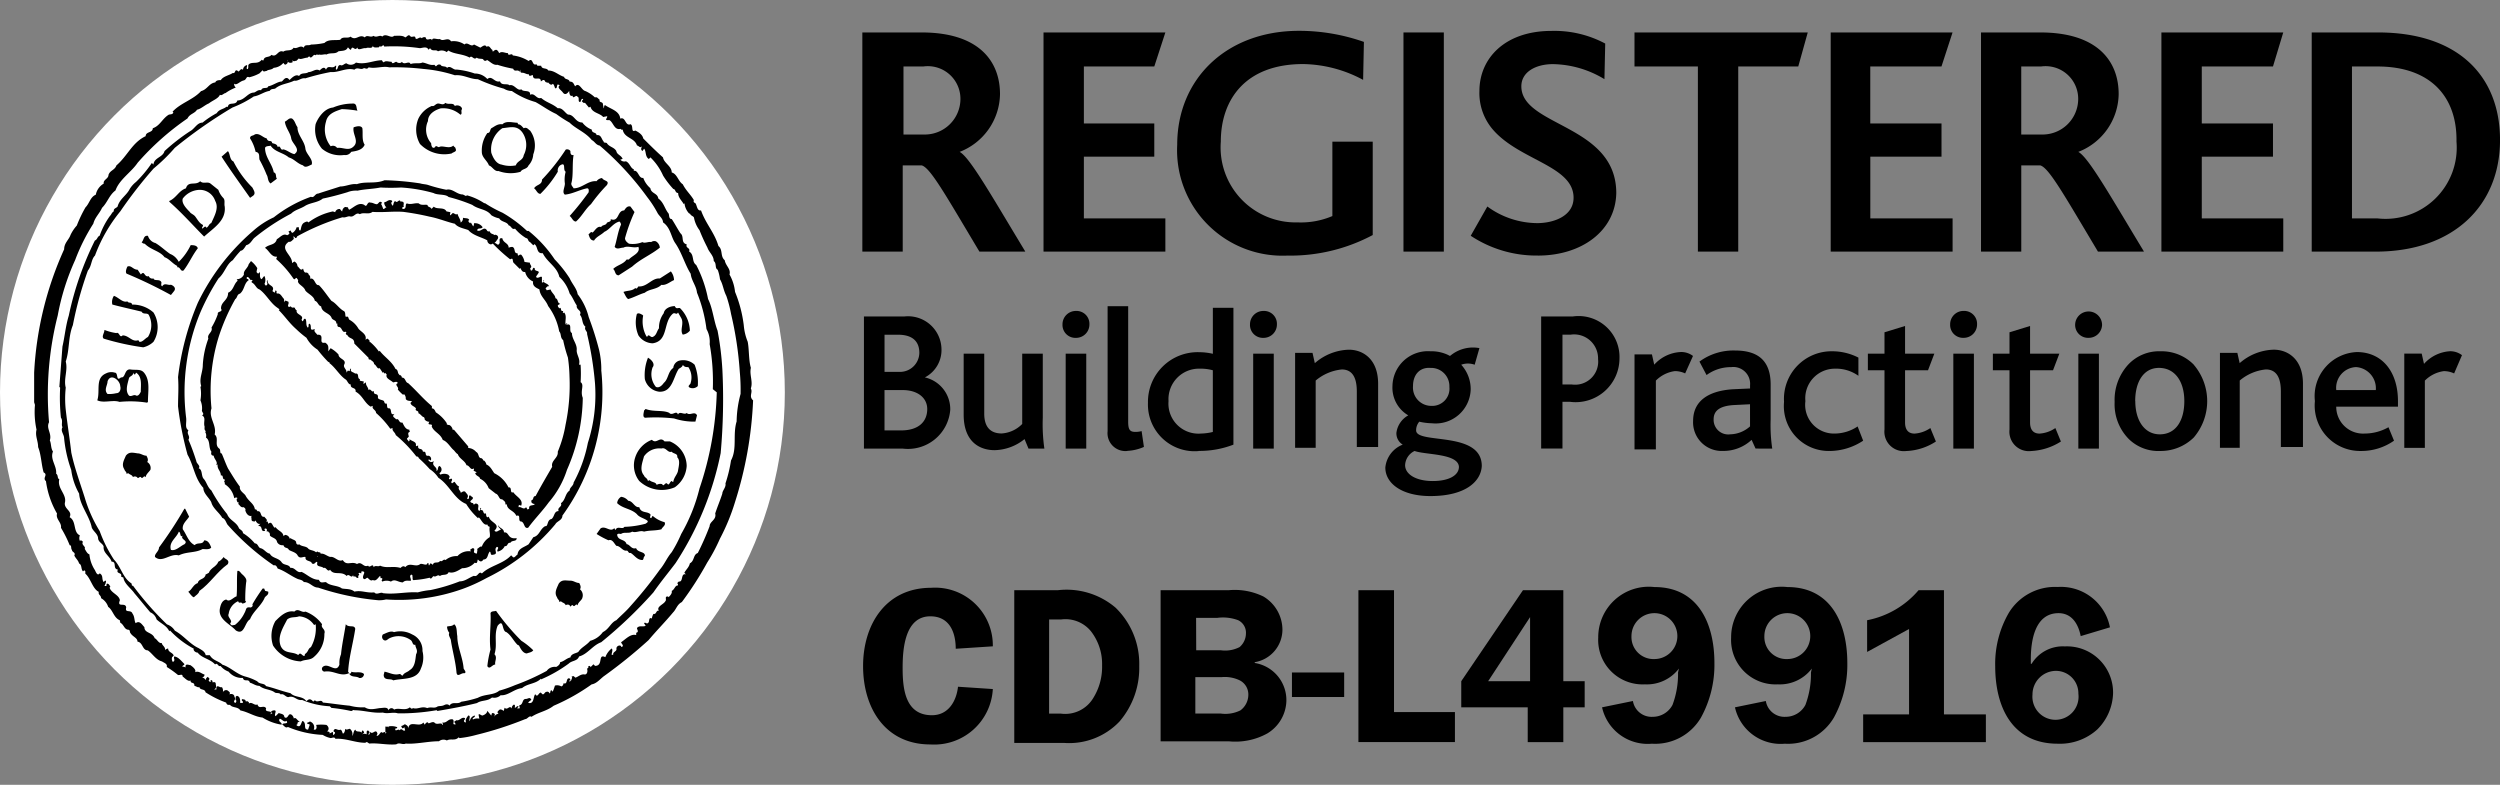 <?xml version="1.0" encoding="UTF-8"?> <svg xmlns="http://www.w3.org/2000/svg" width="108.292" height="33.996" viewBox="0 0 108.292 33.996"><rect x="0" y="0" width="108.292" height="33.996" fill="#808080" stroke="none"/><g id="Registered-builder-CDB-L49916" transform="translate(-28.4 -28.4)"><circle id="Ellipse_109" data-name="Ellipse 109" cx="16.998" cy="16.998" r="16.998" transform="translate(28.4 28.4)" fill="#fff"></circle><g id="Group_11440" data-name="Group 11440" transform="translate(29.874 29.737)"><g id="Group_11439" data-name="Group 11439" transform="translate(35.915 24.092)"><path id="Path_28329" data-name="Path 28329" d="M141.51,105.339c0-.72-.274-1.405-1.1-1.405-1.1,0-1.2,1.405-1.2,2.228,0,.891.1,2.056,1.268,2.056.72,0,1.062-.617,1.131-1.234l1.508.1a2.542,2.542,0,0,1-2.707,2.4c-1.953,0-2.913-1.576-2.913-3.393s.994-3.393,2.947-3.393a2.5,2.5,0,0,1,2.673,2.536Z" transform="translate(-137.5 -102.666)"></path><path id="Path_28330" data-name="Path 28330" d="M158.485,103a3.273,3.273,0,0,1,2.5.754,3.386,3.386,0,0,1,1.028,2.536,3.555,3.555,0,0,1-.857,2.4,3.006,3.006,0,0,1-2.4.925H156.6V103Zm-.377,5.346h.514a1.415,1.415,0,0,0,1.405-.685,2.55,2.55,0,0,0,.377-1.405,2.305,2.305,0,0,0-.48-1.474,1.425,1.425,0,0,0-1.3-.514h-.514Z" transform="translate(-150.054 -102.863)"></path><path id="Path_28331" data-name="Path 28331" d="M178.047,103a2.829,2.829,0,0,1,1.508.274,1.682,1.682,0,0,1,.822,1.439,1.433,1.433,0,0,1-1.2,1.405v.034a1.628,1.628,0,0,1,1.371,1.645,1.7,1.7,0,0,1-.822,1.405,2.867,2.867,0,0,1-1.679.343H175.1V103Zm-1.405,2.6H177.7a1.36,1.36,0,0,0,.822-.137.785.785,0,0,0,.274-.583.6.6,0,0,0-.343-.583,1.885,1.885,0,0,0-.891-.1h-.925Zm0,2.742H177.7a1.47,1.47,0,0,0,.857-.137.844.844,0,0,0,.343-.685.683.683,0,0,0-.377-.617,1.478,1.478,0,0,0-.788-.137h-1.131v1.576Z" transform="translate(-162.215 -102.863)"></path><path id="Path_28332" data-name="Path 28332" d="M193.962,113.4v1.062H191.7V113.4Z" transform="translate(-173.126 -109.699)"></path><path id="Path_28333" data-name="Path 28333" d="M204.281,108.278v1.3H200.1V103h1.542v5.278Z" transform="translate(-178.647 -102.863)"></path><path id="Path_28334" data-name="Path 28334" d="M218.446,106.941v1.131h-.925v1.508h-1.542v-1.508H213.1v-1.131L215.773,103h1.748v3.941Zm-2.365,0v-2.776l-1.816,2.776Z" transform="translate(-187.192 -102.863)"></path><path id="Path_28335" data-name="Path 28335" d="M233.9,106.13a1.742,1.742,0,0,1-1.474.685,1.925,1.925,0,0,1-2.022-2.022,2.189,2.189,0,0,1,2.433-2.193c1.919,0,2.6,1.611,2.6,3.29a4.743,4.743,0,0,1-.583,2.365,2.3,2.3,0,0,1-2.125,1.131,2.025,2.025,0,0,1-2.159-1.576l1.337-.274a.819.819,0,0,0,.857.685.968.968,0,0,0,.857-.514,3.785,3.785,0,0,0,.24-1.405Zm-2.056-1.405a.954.954,0,0,0,.994.994.994.994,0,1,0-.994-.994Z" transform="translate(-198.563 -102.6)"></path><path id="Path_28336" data-name="Path 28336" d="M250.7,106.13a1.742,1.742,0,0,1-1.474.685,1.925,1.925,0,0,1-2.022-2.022,2.189,2.189,0,0,1,2.433-2.193c1.919,0,2.6,1.611,2.6,3.29a4.744,4.744,0,0,1-.583,2.365,2.3,2.3,0,0,1-2.125,1.131,2.025,2.025,0,0,1-2.159-1.576l1.337-.274a.819.819,0,0,0,.857.685.968.968,0,0,0,.857-.514,3.785,3.785,0,0,0,.24-1.405Zm-2.056-1.405a.954.954,0,0,0,.994.994.994.994,0,1,0-.994-.994Z" transform="translate(-209.606 -102.6)"></path><path id="Path_28337" data-name="Path 28337" d="M264.071,104.3A3.889,3.889,0,0,0,266.3,103h1.1v5.38h1.816v1.2H263.9v-1.2h1.988v-3.7l-1.816.994Z" transform="translate(-220.583 -102.863)"></path><path id="Path_28338" data-name="Path 28338" d="M284.3,104.725c-.1-.514-.377-.994-.96-.994-1.028,0-1.2,1.2-1.2,1.988v.206h.034a1.582,1.582,0,0,1,1.439-.754,2,2,0,0,1,2.09,2.022,2.3,2.3,0,0,1-.685,1.576,2.406,2.406,0,0,1-1.714.617c-1.988,0-2.707-1.611-2.707-3.358a4.407,4.407,0,0,1,.583-2.3,2.339,2.339,0,0,1,2.125-1.131,2.162,2.162,0,0,1,2.262,1.748Zm-.1,2.5a.973.973,0,0,0-.994-.994,1.024,1.024,0,0,0-.994,1.028,1,1,0,1,0,1.988-.034Z" transform="translate(-231.56 -102.6)"></path></g><g id="Practitioner" transform="translate(65.284 12.131)"><path id="Path_28339" data-name="Path 28339" d="M224.5,69.188h-.377v2.159h.411a1,1,0,0,0,1.131-1.1,1.038,1.038,0,0,0-1.165-1.062m-.034,2.913h-.343v2.022H223.2V68.4h1.371a1.772,1.772,0,0,1,2.022,1.816A1.9,1.9,0,0,1,224.468,72.1Z" transform="translate(-223.2 -68.16)"></path><path id="Path_28340" data-name="Path 28340" d="M237.193,73.825a1.055,1.055,0,0,0-.446-.1,1.435,1.435,0,0,0-.822.411v2.981H235V73h.754l.1.446a1.648,1.648,0,0,1,1.165-.548.842.842,0,0,1,.514.171Z" transform="translate(-230.956 -71.118)"></path><path id="Path_28341" data-name="Path 28341" d="M244.867,75.03l-.685.034c-.617.034-.891.24-.891.617a.633.633,0,0,0,.72.651,1.328,1.328,0,0,0,.857-.343Zm.24,1.919-.171-.377a1.784,1.784,0,0,1-1.234.48,1.241,1.241,0,0,1-1.3-1.3c0-.857.651-1.3,1.713-1.371l.754-.034v-.137a.729.729,0,0,0-.822-.788,1.776,1.776,0,0,0-1.062.343l-.308-.583a2.477,2.477,0,0,1,1.542-.48c.925,0,1.542.377,1.542,1.474v1.508a6.929,6.929,0,0,0,.069,1.268Z" transform="translate(-235.82 -70.987)"></path><path id="Path_28342" data-name="Path 28342" d="M255.888,77.118a1.943,1.943,0,0,1-1.988-2.125,2.061,2.061,0,0,1,2.09-2.193,2.49,2.49,0,0,1,1.131.274v.788a1.665,1.665,0,0,0-1.028-.308,1.282,1.282,0,0,0-1.268,1.405,1.244,1.244,0,0,0,1.268,1.405,1.8,1.8,0,0,0,.994-.308l.24.617a2.654,2.654,0,0,1-1.439.446" transform="translate(-243.379 -71.052)"></path><path id="Path_28343" data-name="Path 28343" d="M266.179,75.015a.842.842,0,0,1-.96-.925v-2.57h-.72V70.8h.72v-.925l.891-.274v1.2h1.268l-.274.72h-.994v2.262c0,.308.137.48.411.48a1.361,1.361,0,0,0,.685-.24l.24.583a2.524,2.524,0,0,1-1.268.411" transform="translate(-250.347 -68.949)"></path><path id="Path_28344" data-name="Path 28344" d="M275.037,73.663V69.551h.891v4.112Zm1.028-5.38a.578.578,0,0,1-.583.583.558.558,0,0,1-.583-.583.578.578,0,0,1,.583-.583A.558.558,0,0,1,276.065,68.283Z" transform="translate(-257.183 -67.7)"></path><path id="Path_28345" data-name="Path 28345" d="M281.979,75.015a.842.842,0,0,1-.96-.925v-2.57h-.72V70.8h.72v-.925l.891-.274v1.2h1.268l-.274.72h-.994v2.262c0,.308.137.48.411.48a1.361,1.361,0,0,0,.685-.24l.24.583a2.634,2.634,0,0,1-1.268.411" transform="translate(-260.732 -68.949)"></path><path id="Path_28346" data-name="Path 28346" d="M290.837,73.663V69.551h.891v4.112Zm1.028-5.38a.578.578,0,0,1-.583.583.558.558,0,0,1-.583-.583.583.583,0,0,1,1.165,0Z" transform="translate(-267.568 -67.7)"></path><path id="Path_28347" data-name="Path 28347" d="M296.591,74.959c0,.857.411,1.439,1.062,1.439.685,0,1.062-.583,1.062-1.439s-.411-1.439-1.1-1.439c-.651,0-1.028.583-1.028,1.439m2.536-1.576a2.424,2.424,0,0,1,0,3.153,2.044,2.044,0,0,1-1.439.583,1.835,1.835,0,0,1-1.371-.514,2.143,2.143,0,0,1-.617-1.611,2.261,2.261,0,0,1,.583-1.611,1.833,1.833,0,0,1,1.405-.583A1.963,1.963,0,0,1,299.127,73.383Z" transform="translate(-270.855 -71.052)"></path><path id="Path_28348" data-name="Path 28348" d="M311.639,76.884V74.416c0-.446-.1-.96-.651-.96a2.077,2.077,0,0,0-1.131.48v2.913H309V72.737h.754l.1.446a2.337,2.337,0,0,1,1.474-.583c.617,0,1.268.411,1.268,1.474v2.742h-.96Z" transform="translate(-279.597 -70.921)"></path><path id="Path_28349" data-name="Path 28349" d="M322.782,73.551a.9.9,0,0,0-.857.994h1.714a.921.921,0,0,0-.857-.994m-.857,1.679a1.161,1.161,0,0,0,1.234,1.2,2.094,2.094,0,0,0,1.028-.274l.24.583a2.462,2.462,0,0,1-1.439.446A1.967,1.967,0,0,1,321,75.025a1.912,1.912,0,0,1,1.816-2.125c1.1,0,1.782.857,1.782,2.125v.24h-2.673Z" transform="translate(-287.484 -71.118)"></path><path id="Path_28350" data-name="Path 28350" d="M334.459,73.76a1.055,1.055,0,0,0-.446-.1,1.435,1.435,0,0,0-.822.411v2.913H332.3V72.9h.754l.1.446a1.641,1.641,0,0,1,1.131-.548.842.842,0,0,1,.514.171Z" transform="translate(-294.912 -71.052)"></path></g><g id="Building" transform="translate(35.949 11.926)"><path id="Path_28351" data-name="Path 28351" d="M139.279,71.587h-.788v1.748h.72c.754,0,1.131-.377,1.131-.925,0-.48-.411-.822-1.062-.822m-.788-2.4V70.8h.651a.839.839,0,0,0,.857-.822c0-.48-.274-.788-.925-.788h-.583Zm.788,4.935H137.6V68.4h1.748a1.448,1.448,0,0,1,1.611,1.405,1.334,1.334,0,0,1-.72,1.234h0a1.411,1.411,0,0,1,1.1,1.405A1.839,1.839,0,0,1,139.279,74.123Z" transform="translate(-137.6 -67.954)"></path><path id="Path_28352" data-name="Path 28352" d="M153.01,77.212l-.171-.411a2.13,2.13,0,0,1-1.3.48c-.548,0-1.337-.274-1.337-1.542V73.1h.891v2.6c0,.583.274.857.754.857a1.364,1.364,0,0,0,.891-.411V73.1h.891v2.776a7.369,7.369,0,0,0,.069,1.337Z" transform="translate(-145.882 -71.044)"></path><path id="Path_28353" data-name="Path 28353" d="M162.837,73.663V69.551h.891v4.112Zm1.028-5.38a.578.578,0,0,1-.583.583.558.558,0,0,1-.583-.583.578.578,0,0,1,.583-.583A.558.558,0,0,1,163.865,68.283Z" transform="translate(-154.098 -67.494)"></path><path id="Path_28354" data-name="Path 28354" d="M169.257,73.371a.775.775,0,0,1-.857-.857V67.1h.891v5c0,.343.069.445.308.445a.965.965,0,0,0,.274-.034l.1.685a1.992,1.992,0,0,1-.72.171" transform="translate(-157.845 -67.1)"></path><path id="Path_28355" data-name="Path 28355" d="M176.31,70.007a1.942,1.942,0,0,0-.548-.069,1.322,1.322,0,0,0-1.371,1.405,1.3,1.3,0,0,0,1.405,1.405,2.332,2.332,0,0,0,.514-.069Zm-.617,3.5a2.022,2.022,0,0,1-2.193-2.09,2.153,2.153,0,0,1,2.228-2.193,2.718,2.718,0,0,1,.583.069V67.3h.891v5.929A4.08,4.08,0,0,1,175.693,73.5Z" transform="translate(-161.197 -67.231)"></path><path id="Path_28356" data-name="Path 28356" d="M186.537,73.663V69.551h.891v4.112Zm1.028-5.38a.578.578,0,0,1-.583.583.558.558,0,0,1-.583-.583.578.578,0,0,1,.583-.583A.558.558,0,0,1,187.565,68.283Z" transform="translate(-169.676 -67.494)"></path><path id="Path_28357" data-name="Path 28357" d="M194.773,76.884V74.416c0-.446-.1-.96-.651-.96a2.077,2.077,0,0,0-1.131.48v2.913H192.1V72.737h.754l.1.446a2.337,2.337,0,0,1,1.474-.583c.617,0,1.268.411,1.268,1.474v2.742h-.925Z" transform="translate(-173.423 -70.715)"></path><path id="Path_28358" data-name="Path 28358" d="M204.7,74.015a.793.793,0,0,0,.788.857.747.747,0,0,0,.788-.822.791.791,0,0,0-.822-.822c-.445-.034-.754.274-.754.788m.069,2.81a.71.71,0,0,0-.411.617c0,.377.445.685,1.2.685.685,0,1.131-.24,1.131-.617C206.653,76.928,205.248,77,204.768,76.826Zm.685,1.953c-1.234,0-1.953-.548-1.953-1.234a1.185,1.185,0,0,1,.754-.994.569.569,0,0,1-.274-.514,1.011,1.011,0,0,1,.514-.754,1.386,1.386,0,0,1-.685-1.268,1.535,1.535,0,0,1,1.645-1.508,1.68,1.68,0,0,1,.788.171.064.064,0,0,0,.1,0,1.532,1.532,0,0,1,1.234-.308l-.206.72a.849.849,0,0,0-.583,0,1.565,1.565,0,0,1,.411,1.062,1.52,1.52,0,0,1-1.679,1.474,2.664,2.664,0,0,1-.548-.069.571.571,0,0,0-.137.377c0,.617,2.844,0,2.844,1.542C207.647,78.128,207,78.779,205.453,78.779Z" transform="translate(-180.916 -70.554)"></path></g><g id="Logo" transform="translate(0 0.18)"><path id="Path_28359" data-name="Path 28359" d="M63.131,49.575c-.171.583.034,1.165-.24,1.679a5.95,5.95,0,0,1-.24.994c.034.171-.137.308-.137.446-.1.308-.206.548-.308.857.069.274-.24.343-.24.548a11.973,11.973,0,0,1-.514,1.165c-.206.069-.137.343-.343.446-.034.171-.171.274-.24.411l.069.069c-.24-.069-.1.343-.308.308l-.069.069a.126.126,0,0,1,.034.1c-.137,0-.137.171-.274.24.034.1-.069.206-.137.274,0-.034-.034-.034-.069-.034-.1.034,0,.137-.069.206-.069.137-.411.24-.274.411-.137-.034-.1.171-.24.137a.487.487,0,0,0-.069.206.064.064,0,0,0-.1,0c-.034.069,0,.171-.1.206-.069,0-.1-.069-.137,0l.069.1c-.1.069-.274-.034-.377.1,0,.069.1.171-.034.206v.1c-.24-.069-.446.171-.651.308,0,.069.137.137.034.206h-.034v-.034c-.069-.069-.206,0-.206.1.034.137-.171.137-.137.274h-.069c0-.1.069-.206,0-.274a.879.879,0,0,0-.274.377c-.343-.171-.069.377-.446.377l-.069-.069-.137.137c.034-.034-.034-.069-.034-.069l-.069.034c.069.034-.034.069-.034.1.034.1,0,.24-.1.24-.171-.034-.274.1-.411.137-.034-.034-.069-.069-.1-.069l-.069.034c.069.034,0,.069,0,.137l-.069.069-.034-.034.069-.034c-.034-.034-.034-.1-.1-.069-.1.034-.034.274-.206.206,0,.034-.034.137-.1.137a.364.364,0,0,0-.274-.034,2.362,2.362,0,0,1-.1.274c0-.034-.034-.034-.034-.069-.1,0-.034.1-.1.137a.1.1,0,0,0-.137-.069c-.069,0-.1.137-.171.1l-.069-.069c-.1,0-.137.24-.24.069-.1.1-.034.445-.308.377.034-.069.069-.069.137-.137-.069-.137-.137-.034-.24-.034-.171,0-.1.24-.274.274-.034.034.034.069,0,.137h-.1c0-.034.1-.069.034-.1-.069,0-.069.069-.137.069,0-.069.034-.1-.034-.137a.188.188,0,0,0-.1.171c-.1-.171-.171.1-.308-.034l-.034.137c-.069-.034-.137-.1-.206-.034-.034.034-.069.069-.069.1.034.034.034.069.069.069h0c-.069-.034-.206.069-.206.137,0-.069.069-.137-.034-.171s-.069.069-.1.1l-.171-.206c0,.1-.1.171-.206.206-.069,0-.137-.1-.171-.034l.034.171a.406.406,0,0,0-.274.034c-.069-.069.137-.1.069-.171a.294.294,0,0,0-.206.24c-.069-.034.069-.24-.069-.24-.069.1-.137.171-.1.274,0,.034-.034.034-.069,0-.069-.069.1-.137,0-.171-.137-.034-.206.137-.343.1l-.1.069.069.1c-.034.034-.069,0-.1,0,0-.069.034-.171-.034-.206-.206-.034-.24.171-.446.137,0,.034.069.1,0,.1-.034-.137-.24.034-.343-.1-.1-.069-.274.1-.274,0-.069-.034-.137.069-.137.1l-.069-.1c-.171.24-.617-.137-.651.274v0a.163.163,0,0,0-.1-.171c-.069-.069-.1.034-.171.034-.069.034,0,.069,0,.1.034.034.069,0,.1-.034l.034.137c-.1.069-.137-.137-.24,0-.034-.069-.1,0-.171,0-.069-.137.069-.034.069-.137a.681.681,0,0,0-.377-.034v.069c0-.1-.1-.034-.137-.069v.24h0c.034,0,.069.034,0,.069v-.069h0c-.069,0-.137.069-.171,0-.069.034-.1.171-.206.171,0-.034.034-.069.034-.1-.069-.24-.206.069-.308-.069-.034.034,0,.137-.1.1.034-.034.069-.069.069-.1l-.069-.069c-.1.034-.034.1-.069.171a.156.156,0,0,0-.171,0c0-.034.069-.034.069-.1-.034-.034-.034-.069-.069-.069a.126.126,0,0,0-.034.1c-.069-.1-.24,0-.274-.137-.1.069-.069.206-.137.274a.293.293,0,0,0-.1-.308c-.069,0-.137.069-.206,0,0,.069-.034.206-.1.206-.034-.069-.034-.137-.1-.171-.137.069-.24-.137-.308.069.034.034.069.034.069.069s-.034.069-.069.1c-.034-.034,0-.1-.034-.137l-.137.069c.034-.1-.069-.069-.1-.1.1-.069.069-.206-.034-.274a1.93,1.93,0,0,0-.446,0c.034.069.034.171-.034.206h-.069a.26.26,0,0,0-.137-.343c-.034-.034-.069.034-.137.034-.034.1.069.034.1.1l-.069.206c-.24,0-.034-.274-.24-.377-.069.069-.069.308-.24.206l-.034-.034c.034,0,.034-.034.069-.034-.069-.069.069-.1.1-.137-.1.069-.171-.206-.274-.1,0-.069-.1-.24-.206-.171-.034.034-.1.206-.206.1,0-.137-.171-.137-.24-.171l-.137.137c-.1-.069.137-.308-.137-.24-.034.034-.069.034-.069.069h0l.069.034c-.034.034-.069.034-.1.069a.126.126,0,0,0,.034-.1h0c-.034-.069-.274,0-.206-.171-.1-.171-.308.069-.377-.171-.137.069-.24-.137-.377-.034.034-.069-.034-.069-.034-.1h-.1c0-.1-.1-.069-.137-.1l-.034.034c0,.069.1.069.034.137h-.1c0-.137,0-.274-.137-.308-.1.034-.034.1-.069.171.069.034.034.1,0,.137-.171-.069.1-.171-.069-.274h.034c-.034-.1-.1-.137-.24-.1.1-.069-.034-.137-.069-.171a.153.153,0,0,0-.206.1.282.282,0,0,0-.034-.24c-.1.034-.171-.1-.24,0v.1h-.1c.137-.069.069-.171.069-.274-.034-.069-.1-.034-.137-.034a.126.126,0,0,0-.034-.1l-.069.034.034.034c0,.034-.034,0-.069,0l-.034-.069c.034,0,.034-.034.034-.069l-.069-.069c-.034.034-.1.069-.069.137-.034,0-.069-.1-.171-.1.034-.034.1-.034.1-.137-.137-.034-.24-.171-.411-.1.069-.1-.1-.24-.206-.308-.069,0-.171-.069-.206.034v.069a.206.206,0,0,0-.137-.034c0-.069.137-.069.069-.137-.137-.137-.24-.274-.411-.308-.069.069.069.171-.069.24a.227.227,0,0,1-.034-.206l.069-.069c-.034-.137-.24-.137-.24-.308a.26.26,0,0,0-.137.069c.034-.137-.137-.206-.137-.308-.137.034-.206-.171-.308-.206-.1-.274-.446-.206-.446-.48-.1-.1-.206-.308-.377-.171-.069-.1-.034-.274-.137-.411-.069-.206-.343,0-.274-.274-.034-.24-.411.034-.274-.308-.034-.24-.377-.308-.446-.548l.034-.034c-.034-.069-.069-.137-.137-.137-.034,0-.034.069-.034.1H35.75a.487.487,0,0,0,.069-.206l-.034-.034-.069.069c-.1-.137,0-.274-.171-.377-.1.137-.171-.069-.206-.137a1.49,1.49,0,0,1-.24-.685c-.1-.034-.137-.137-.206-.24.069-.1-.171-.171-.069-.308-.034,0-.069-.1-.137-.034a.29.29,0,0,1,0-.24c-.308-.137-.137-.617-.446-.788.137-.274-.24-.343-.206-.617.1-.377-.343-.617-.24-1.028-.1-.034-.034-.171-.137-.24.034-.343-.274-.617-.137-.96-.1-.137-.069-.343-.137-.48.1-.308-.171-.514-.034-.788a13.889,13.889,0,0,1,.377-4.626,10.248,10.248,0,0,1,.754-2.4,8.467,8.467,0,0,1,.788-1.576c.069-.274.274-.446.377-.685.24-.24.308-.548.583-.754.171-.48.685-.788.96-1.2a11.543,11.543,0,0,1,2.159-1.919c.1-.206.308-.206.411-.377.171-.034.343-.206.514-.274.171-.137.411-.206.48-.377.069.069.171-.069.24-.069a1.927,1.927,0,0,1,.446-.24.189.189,0,0,1-.069-.171c.1.1.24-.1.411-.137.137-.034.1-.206.24-.137a1.722,1.722,0,0,0,.446-.171l.137-.137c.034.1.1.034.171.034.069-.069.206-.034.308-.137a.6.6,0,0,0,.411-.206c.034,0,.034.069.1.069.069-.034.1-.069.1-.137,0-.034-.034-.034-.034-.069a.12.12,0,0,1,.034.069c.034.069.137.069.206.034v-.1c.034.1.1.034.171.034l.1-.1c.069.069.24-.034.377-.034.034-.034.069-.069.1-.034l.034.034c.1-.034.137-.171.206-.1.069-.069.1,0,.171-.034.1.034.24-.034.308,0,.171-.1.377,0,.514-.137.137-.034.343,0,.411-.171.034,0,.069.1.137.1.069-.24.171.1.274-.1.034.171.24,0,.377.034.1-.069.274.069.308-.137-.034.137.137.1.24.1l.069-.069v.034c.069.034.137-.137.171,0a7.978,7.978,0,0,1,1.542.069c.1,0,.308-.1.377.069l.069-.069c.1.171.24.034.343.137a.375.375,0,0,1,.377.034l.069-.069c.274.171.617.137.925.308.1-.137.171.137.308,0,.069.069.206.034.274.069.034.069.1.1.171.034.137.069.274.24.446.206a5.009,5.009,0,0,0,.685.171c.069.171.206,0,.274.137l.034-.1c0,.069,0,.137.069.137.137,0,.171.069.308.069v.034c.034.069.1,0,.171,0,0,.308.343,0,.343.274.069-.034.1-.1.171-.034l.034.069s.034-.034.034,0l.034.034.034-.034c.034.034.137.171.206.069.1.034.069.274.171.171l.034-.137a.126.126,0,0,1,.1.034c-.137.1.069.206.137.308.1.137.206.034.274-.069,0,0,0,.274.137.206l.034.069c.069,0,.137-.1.171-.034.137.034,0,.24.137.24.034-.034.034-.137.1-.137.069.034-.034.069-.034.1.034.034.069.1.137.069l.171.206.069-.034c.069.274.411.274.548.445l.171-.034c.034.069-.137.171.034.171h.069c.171.1.206.446.48.377l.034.034H58.2c.069.377.514.343.617.685.069,0,.137.137.206.034,0,.069-.069.137.034.206l.069-.1c.1.1.034.343.206.446l.069-.069a2.511,2.511,0,0,1,.548.788,3.741,3.741,0,0,0,.446.583c.1,0,.069.171.206.171,0,.206.171.343.24.48l.034-.034a.765.765,0,0,0,.206.446h.034c.034.1.137.1.171.171a1.282,1.282,0,0,0,.24.548,8.041,8.041,0,0,0,.343.754c.069.206.274.343.274.583.137.1.034.308.171.377a1.807,1.807,0,0,1,.1.411c.137.24.137.446.274.72a5.3,5.3,0,0,1,.206.788,15.193,15.193,0,0,1,.377,2.5,8.36,8.36,0,0,1,.034.96,4.827,4.827,0,0,0-.171,1.2m.617-1.439c.1-.308-.069-.583,0-.891-.1-.343-.069-.788-.137-1.131a2.458,2.458,0,0,1-.171-.72,5.587,5.587,0,0,0-.377-1.439,1.946,1.946,0,0,0-.24-.754c.069-.24-.171-.377-.206-.617-.206-.171-.069-.446-.274-.617-.171-.583-.548-.96-.754-1.542-.171.034-.171-.206-.24-.308-.069-.034-.1-.069-.069-.137-.137-.24-.343-.411-.48-.685-.206-.137-.24-.446-.48-.514,0-.274-.343-.411-.377-.651-.308-.274-.583-.548-.857-.822-.034-.171-.206-.274-.343-.343-.206.1-.069-.206-.206-.274-.24.1-.206-.343-.446-.24-.034-.343-.411-.411-.651-.583-.069,0-.034.1-.069.137L57.34,35.8c-.034-.1-.171-.034-.137-.171-.069-.034-.1-.137-.206-.1a1.434,1.434,0,0,0-.411-.274c-.171-.034-.274-.411-.446-.206-.069-.1-.069-.206-.24-.206-.034-.137-.206-.069-.24-.206-.24-.069-.411-.274-.685-.274-.069-.137-.274-.034-.308-.206H54.5c0-.034-.034-.034-.034-.069-.206.1-.137-.308-.343-.137a1.642,1.642,0,0,0-.685-.24c-.034-.137-.206.069-.206-.1-.137,0-.274-.1-.377,0-.034-.034-.034-.069-.069-.1-.069-.1-.171,0-.206.034-.034-.034-.034-.069,0-.069-.1,0-.137-.24-.274-.137-.069-.137-.206,0-.274.034l-.274-.137c-.137.137-.274-.137-.411,0a.827.827,0,0,0-.583-.137c-.137-.206-.343.034-.48-.1-.137.034-.343-.1-.343.069-.034-.171-.24.069-.274-.137a.151.151,0,0,0-.171.034c-.1-.1-.206.1-.274,0,0-.137-.137-.034-.206-.069-.1-.137-.137,0-.24.034-.1-.1-.343-.069-.48-.069-.137.137-.343-.137-.514.034-.1-.1-.24.069-.377-.034-.137.1-.274-.069-.377.069-.24-.171-.377.171-.617-.034-.137.1-.343-.034-.446.137-.24.034-.514-.034-.685.137a3.018,3.018,0,0,1-.583.069c-.1.069-.274-.034-.308.137-.171-.137-.274.069-.446,0-.1.171-.308.069-.446.171-.24-.1-.274.274-.514.137-.1.137-.308.034-.343.24-.034,0-.069,0-.069-.034-.171.206-.343.1-.514.171-.137.069-.034.137-.1.24-.1,0,0-.137-.034-.171a.217.217,0,0,0-.171.206c-.1-.1-.137.069-.206.069l-.034-.034c-.137-.069-.069.137-.206.1-.137.1-.411.137-.514.308-.069,0-.206,0-.24.1-.274.034-.343.308-.617.377-.343.377-.891.514-1.234.891l.034.034c-.034.1-.137.069-.206.1-.274.171-.377.48-.685.583,0,.206-.308.137-.308.343-.583.274-.788.857-1.268,1.268-.069.206-.274.206-.343.411,0,.171-.24.206-.206.377a.709.709,0,0,0-.343.48c-.24.1-.274.377-.446.548a5.575,5.575,0,0,0-.377.788,1.722,1.722,0,0,0-.274.411c-.069.206-.274.343-.274.617a14.766,14.766,0,0,0-1.3,5.346v1.268c0,.034.034.1.034.137a3.623,3.623,0,0,0,.069,1.062c-.069.274.069.48.069.754.137.343.137.754.24,1.1.206.1-.069.24.1.377a3.8,3.8,0,0,0,.48,1.405c-.069.24.206.377.171.617a5.159,5.159,0,0,1,.377.754c.1,0,.034.137.1.206,0,.1.171.1.1.24.069.137.171.206.206.343.137.069.069.24.171.343.034-.034.069-.069.1,0v.1c.24.206.308.651.583.788-.034.137.1.137.1.274a.666.666,0,0,1,.308.377c.206.137.24.48.514.583-.034.034.034.069,0,.1.171.069.171.308.377.308.069.034.034.1.069.137.1.171.308.206.308.377.24.034.206.377.446.377.206.137.343.411.617.48.1.069.24.1.206.24a4.158,4.158,0,0,1,.48.343c.069.034.206-.069.206.069.1.069.24.24.343.171,0,.171.171.034.171.24.069,0,.171.1.206.034.034.171.24.069.274.24a4.331,4.331,0,0,0,.891.446c.034.1.069.1.171.1.1.137.343.069.446.24.343.069.617.274.96.308a2.159,2.159,0,0,0,.822.308c.034-.069-.069-.1-.1-.171,0-.24.206.137.308,0,.137.171-.171.069-.171.171.069.034.137.171.24.1a4.406,4.406,0,0,0,1.508.343,1.027,1.027,0,0,0,.343.137c.069,0,.171-.069.206.034.446-.034.857.171,1.3.171.069-.069.1,0,.171.034.377-.034.754.069,1.165.034.137-.1.274.034.411-.034.446.034.96-.1,1.439-.1a.315.315,0,0,1,.343-.034c.171-.1.343.034.514-.137l.034.034a4.469,4.469,0,0,0,.72-.137,15.351,15.351,0,0,0,2.125-.685c.1,0,.171-.171.274-.1.308-.206.651-.24.96-.48a8.737,8.737,0,0,0,1.645-.925c.206-.034.343-.206.514-.343a21.81,21.81,0,0,0,1.953-1.576c.343-.411.72-.788,1.062-1.2.137-.137.171-.343.377-.446a14.587,14.587,0,0,0,1.1-1.713,7.491,7.491,0,0,0,.548-1.028,8.991,8.991,0,0,0,.651-1.576,16.824,16.824,0,0,0,.788-4.421C63.646,48.478,63.851,48.307,63.748,48.135Z" transform="translate(-32.7 -32.826)"></path><path id="Path_28360" data-name="Path 28360" d="M63.624,54.574a7.529,7.529,0,0,1-.788,1.953,5.707,5.707,0,0,1-.411.788c-.206.24-.308.514-.514.754a18.233,18.233,0,0,1-1.268,1.576c-.171.206-.411.411-.617.617-.24.1-.308.377-.583.514a1,1,0,0,1-.548.377c-.171.206-.377.274-.514.48-.1.069-.308.069-.343.24-.171.034-.274.171-.446.206,0,.1-.1.171-.171.206a.428.428,0,0,0-.411.171,9.852,9.852,0,0,1-1.371.617,5.439,5.439,0,0,1-.685.24c-.24.206-.617.137-.925.308a4.424,4.424,0,0,1-.72.171c-.171.137-.377-.034-.514.171-.034-.069-.137-.069-.206-.034-.137.069-.206.034-.308.069-.137.1-.274,0-.446.069-.24-.1-.411.069-.617,0a.064.064,0,0,1-.1,0l-.034-.034c-.206.171-.48,0-.685.1a.133.133,0,0,0-.24.034c-.034-.171-.24-.1-.377-.1-.24.034-.446.1-.651-.034a2.109,2.109,0,0,1-.651-.069c-.377-.034-.788-.1-1.165-.137-.069-.171-.24.034-.343-.1-.034.034-.069.034-.069.069-.034-.034-.1-.137-.206-.1l-.1.069c-.171-.24-.48-.137-.685-.343-.411-.1-.651-.206-1.062-.308-.069-.137-.274-.069-.377-.206a2.3,2.3,0,0,0-.514-.206c-.377-.1-.651-.411-.994-.514-.171-.171-.411-.171-.548-.411H42.24c-.034-.171-.206-.24-.308-.308-.377-.171-.651-.548-1.028-.754a.648.648,0,0,0-.343-.274,13.606,13.606,0,0,1-1.474-1.679c-.069.034-.034-.069-.069-.1-.377-.24-.446-.72-.754-1.028a5.931,5.931,0,0,1-.617-1.234A6.009,6.009,0,0,1,37,54.951c-.206-.651-.446-1.3-.583-1.953-.069-.617-.171-1.234-.24-1.851a4.488,4.488,0,0,1,0-.96c-.1-.377.1-.754,0-1.131.171-.514.1-1.062.308-1.576a15.878,15.878,0,0,1,.651-2.365c.171-.206.137-.48.308-.651a6.652,6.652,0,0,1,1.1-1.919,19.066,19.066,0,0,1,1.439-1.851A7.627,7.627,0,0,0,40.9,39.8a20.5,20.5,0,0,1,2.5-1.748,4.74,4.74,0,0,0,.925-.48c.24-.034.446-.206.685-.24.069-.1.137-.069.24-.1.24-.206.548-.206.822-.343.171.034.308-.137.48-.1a10.253,10.253,0,0,1,1.1-.274c.343.034.685-.206,1.028-.1.137-.137.274.034.411-.069.069,0,.137.069.206-.034.308.069.617-.069.891,0a10.607,10.607,0,0,1,1.474.069,6.077,6.077,0,0,1,1.371.274c.377-.034.651.171.994.171a7.5,7.5,0,0,0,1.131.411.661.661,0,0,0,.343.1,3.535,3.535,0,0,0,1.028.48c.308.171.583.377.891.514a5.581,5.581,0,0,0,.583.377c.274.274.685.411.96.754.137.069.171.206.343.24a12.8,12.8,0,0,1,2.056,2.228,4.707,4.707,0,0,1,.446.685c.069.137.24.24.24.411.343.24.343.651.548.925.274.411.411.925.651,1.3.034.308.24.514.274.822a6.288,6.288,0,0,1,.411,1.576,1.124,1.124,0,0,1,.137.651,9.211,9.211,0,0,1,.137,1.953l.171.137a14.1,14.1,0,0,1-.754,4.181m.994-5.209a12.687,12.687,0,0,0-.206-1.645c-.171-.446-.206-.96-.411-1.371a5.37,5.37,0,0,0-.514-1.474c-.206-.137-.069-.445-.308-.583.069-.171-.171-.137-.1-.308-.274-.069-.1-.343-.274-.48-.137-.206-.24-.411-.377-.617-.137,0-.1-.171-.137-.24-.171-.206-.206-.48-.446-.651-.034-.24-.308-.206-.343-.446a1.044,1.044,0,0,1-.308-.446c-.206.034-.206-.343-.411-.308v-.069c-.137-.034-.171-.274-.343-.343a.227.227,0,0,1-.24-.069l.1-.034c-.069-.171-.24-.171-.274-.343-.1-.171-.308-.171-.411-.343-.069-.034-.137,0-.137-.069-.1-.1-.1-.308-.308-.274,0-.137-.206-.069-.206-.24a.936.936,0,0,1-.411-.308c-.308,0-.343-.343-.617-.343-.137-.069-.24-.308-.446-.274-.24-.206-.48-.24-.72-.446-.206.069-.274-.24-.48-.137.034-.24-.308-.1-.377-.24-.171.1-.308-.24-.514-.171-.1-.1-.343.034-.411-.171-.24.069-.343-.274-.548-.1a.73.73,0,0,0-.548-.24,3.25,3.25,0,0,0-.788-.171c-.137.034-.274-.206-.411-.069-.034-.1-.24-.034-.274-.137-.1-.034-.137,0-.206.069l-.069-.069c-.206.034-.308-.069-.514-.1-.137.069-.343,0-.514.069-.069-.171-.274.069-.377-.1-.034.069-.171.069-.24,0-.069,0-.171.137-.206,0-.137,0-.274-.069-.343.034,0-.034-.069-.034-.069-.1-.377,0-.72.206-1.131.1a.315.315,0,0,1-.411.034c-.1,0-.171.137-.274.069-.137.034-.069.171-.171.206-.034-.034,0-.1,0-.171H47.86c-.137.171-.308-.069-.411.171-.069-.171-.206-.034-.274.034-.171-.1-.308.069-.48.069-.137.1-.308,0-.411.171-.137-.1-.308.069-.411.171l-.069-.069c-.137-.069-.206.1-.274.137-.171,0-.377.171-.583.206-.034.137-.24,0-.308.171-.137-.034-.206.069-.308.1-.274,0-.411.343-.72.343-.069.24-.377.034-.411.274h-.069c-.1.1-.308.1-.411.274a3.863,3.863,0,0,0-.617.411c-.24,0-.343.274-.548.377a8.608,8.608,0,0,0-1.1.857c-.069.274-.446.274-.48.583l-.069-.069a5.136,5.136,0,0,1-.685.822,1.182,1.182,0,0,0-.274.308c-.137.274-.411.411-.514.72,0,.1-.206.1-.171.24-.1.069-.1.137-.171.206a3.379,3.379,0,0,0-.446.857c-.1.034-.1.171-.206.206a13.582,13.582,0,0,0-1.131,3.256c-.137.446-.171.891-.274,1.337L35.9,50.153l.034.034a8.269,8.269,0,0,0,.034,1.3c.1.137,0,.308.069.411-.1.171.069.308.069.48a5.723,5.723,0,0,0,.308,1.371,2.8,2.8,0,0,0,.343,1.028c.034.514.446.96.548,1.474.069.171.274.274.274.48.034.171.206.206.24.343-.034.274.274.411.343.651.24,0,.034.308.274.343-.1.206.206.1.137.308.034,0,.069.034.1.034.034.274.343.48.48.685.206.24.48.583.685.822a.486.486,0,0,1,.274.308c.171.171.446.274.548.514l.034-.034a3.907,3.907,0,0,0,1.028.788c-.034.069.069.171.171.171.171.24.548.274.754.514.069-.069.1,0,.171.069h.069a.783.783,0,0,0,.343.24.744.744,0,0,0,.617.274c.069.206.24,0,.308.206.137.034.24.137.411.137.206.171.446.137.651.274.069.069.206,0,.274.1.137-.069.24.171.377.1.24-.034.308.171.548.137a3.6,3.6,0,0,0,1.2.274l.069.069a7.423,7.423,0,0,1,.857.137c.034,0,.1-.069.137-.034.411,0,.788.137,1.234.1.206.069.446-.034.651.034a9.007,9.007,0,0,0,1.679-.137l.034.034c.583-.1,1.165-.206,1.713-.343.206-.137.446-.069.651-.24a.408.408,0,0,0,.377-.1c.308.034.583-.274.925-.308.24-.206.583-.171.822-.411v.034a6.006,6.006,0,0,0,1.2-.685c.137-.137.377-.1.446-.308.377-.1.583-.48.96-.617a19.312,19.312,0,0,0,2.262-2.159c.308-.446.651-.857.96-1.268a13.59,13.59,0,0,0,1.953-4.763A26,26,0,0,0,64.618,49.365Z" transform="translate(-34.803 -34.912)"></path><path id="Path_28361" data-name="Path 28361" d="M82.693,41.537c.1-.069.308,0,.308.137-.069.069.034.206-.069.24a1.128,1.128,0,0,0-.857-.274c-.24.069-.548.24-.548.548a.89.89,0,0,0,.137.96c0,.069.034.274.171.171.034-.1.1,0,.171,0,.137-.1.446.1.617-.069.034.069.1.069.1.137.069.137-.1.137-.171.206a1.462,1.462,0,0,1-1.371-.411,1.241,1.241,0,0,1-.069-1.1,1.137,1.137,0,0,1,.583-.548c.1.034.137-.069.24-.1s.24.1.343-.034c.137.1.343-.034.411.137" transform="translate(-64.462 -38.462)"></path><path id="Path_28362" data-name="Path 28362" d="M70.057,41.8a4.644,4.644,0,0,0-.685-.069c-.308.1-.617.206-.685.548a1.162,1.162,0,0,0,.206,1.062.215.215,0,0,1,.274.069c.24-.034.48.137.685-.034.308-.24-.034-.548.034-.857.1-.034.308-.1.377.034.034.24-.034.514.1.72-.1.24-.377.274-.583.308a.3.3,0,0,1-.308.137,1.228,1.228,0,0,1-.96-.274,1.3,1.3,0,0,1-.274-1.062c.1-.274.377-.685.754-.72a2.206,2.206,0,0,1,.822-.171c.24-.034.171.206.24.308" transform="translate(-56.041 -38.521)"></path><path id="Path_28363" data-name="Path 28363" d="M62.056,43.764c0,.343.308.583.343.925.034.24.343.446.274.685-.1.034-.274.171-.377.034-.24-.069-.377-.274-.617-.343-.24-.206-.617-.24-.788-.514-.034.034-.206,0-.24.1,0,.411.308.685.377,1.062.137.034.069.206.137.274l-.274.206c-.137-.1-.1-.274-.171-.377a5.592,5.592,0,0,0-.308-.651c-.034-.137.034-.308-.171-.343a1.746,1.746,0,0,0-.24-.583c0-.137.137-.1.206-.171.206-.069.343.137.514.171.069.206.206.034.24.206.1.034.206.034.24.171.137-.1.1.171.24.1.171.034.308.171.48.206.308-.206-.1-.446-.137-.685s-.24-.446-.274-.72c.137-.069.171-.171.308-.137.137.1.137.24.24.377" transform="translate(-50.644 -39.763)"></path><path id="Path_28364" data-name="Path 28364" d="M91.09,45.246c-.034.24-.274.24-.343.446a1.235,1.235,0,0,1-.617-.034c-.24-.034-.377-.308-.446-.514a1.106,1.106,0,0,1,.48-1.062c.343-.034.617-.137.857.171a.95.95,0,0,1,.069.994m.274-1.062c-.069-.034-.137-.171-.274-.1-.069-.069-.137-.171-.24-.171l-.034-.069c-.206,0-.48-.1-.651.069-.206-.034-.343.1-.48.171-.069.069-.034.206-.171.206a1.3,1.3,0,0,0-.24.822c0,.24.24.377.308.583.137.034.24.274.411.24a1.534,1.534,0,0,0,.96.034c.069-.137.274-.1.343-.274a.77.77,0,0,0,.206-.48A1.093,1.093,0,0,0,91.364,44.184Z" transform="translate(-69.877 -40.046)"></path><path id="Path_28365" data-name="Path 28365" d="M97.476,47.351c0,.069,0,.137.069.171h.069c-.069.377,0,.891-.1,1.234,0,.1.069.137.1.206.377,0,.617-.343.994-.308a.347.347,0,0,1,.24-.137c.069.137.343.1.206.308a7.261,7.261,0,0,0-.685.822c-.24.206-.411.548-.651.754-.137,0-.171-.171-.274-.24a12.006,12.006,0,0,0,.822-1.028c0-.034.034-.171-.069-.171-.343.069-.617.24-.96.274-.137-.1,0-.308,0-.48a1.307,1.307,0,0,1,.034-.514c-.137-.069.034-.446-.24-.274a.284.284,0,0,0-.1.274,4.882,4.882,0,0,1-.754.96c-.137,0-.171-.171-.274-.24.1-.171.343-.137.343-.377a9.019,9.019,0,0,0,1.028-1.3.17.17,0,0,1,.206.069" transform="translate(-74.242 -42.322)"></path><path id="Path_28366" data-name="Path 28366" d="M56.914,47.946a4.339,4.339,0,0,0,.822,1.131c.069.137.171.274,0,.377l-.1.069c-.411-.583-.857-1.2-1.234-1.782l.274-.24c.1.1.069.377.24.446" transform="translate(-48.278 -42.471)"></path><path id="Path_28367" data-name="Path 28367" d="M68.652,62.578a6.028,6.028,0,0,1-.617,1.713c0,.137-.171.206-.171.343-.206.137-.171.411-.377.548.069.171-.171.171-.1.343-.206,0-.171.24-.308.343-.206.034-.137.343-.274.308-.24.137-.24.411-.514.48l-.206.308c-.206.137-.446.171-.48.446-.069.034-.137.171-.206.1l-.069-.069c-.343.377-.925.446-1.268.788-.137-.137-.171.171-.343.1-.206.069-.377.24-.617.24a7.744,7.744,0,0,1-1.268.377,3.086,3.086,0,0,0-.548.1c-.48-.034-.994.1-1.508.034-.1-.069-.274.1-.377-.034-.343.034-.548-.1-.857-.034-.171-.137-.377-.1-.548-.137-.171-.137-.514-.1-.685-.274-.137,0-.24.069-.308-.1-.308,0-.514-.24-.754-.343-.206.069-.274-.206-.48-.171-.069-.171-.274-.1-.377-.24-.137-.206-.411-.171-.514-.377-.171-.034-.24-.206-.411-.24-.1-.034-.1-.206-.24-.206a2.091,2.091,0,0,0-.514-.445c0-.1-.1-.137-.171-.206-.1-.274-.411-.343-.514-.617a6.706,6.706,0,0,1-.685-1.028c-.171-.137-.206-.377-.343-.514-.1-.137-.034-.377-.206-.446.1-.1-.1-.206-.1-.308-.1-.308-.206-.617-.343-.925.1-.171-.1-.24,0-.411-.171-.1-.069-.343-.1-.548a9.02,9.02,0,0,1,.617-4.558,10.051,10.051,0,0,1,.788-1.474c.274-.24.343-.617.617-.788a4.352,4.352,0,0,1,.343-.411c.1,0,.171-.137.24-.24.171-.034.24-.206.343-.308A9.332,9.332,0,0,1,55.8,52.639c.171-.171.411-.206.617-.343.24-.137.548-.137.754-.308.343-.069.72-.171,1.062-.274a1.012,1.012,0,0,1,.446-.069c.308-.069.651-.069.994-.137a7.728,7.728,0,0,0,.891,0,6.7,6.7,0,0,1,1.405.24c.171.1.514.034.651.171a7.224,7.224,0,0,1,1.028.343c.274.206.617.171.822.446a1.026,1.026,0,0,0,.343.137c.1.171.343.137.411.308.1,0,.137.206.274.137a1.9,1.9,0,0,0,.48.411c.1,0,.069.137.171.171l.137.137c.034,0,.034-.069.069-.034.137.1.069.411.343.377.206.411.617.583.72,1.028a1.593,1.593,0,0,1,.446.72c.137.171.206.377.308.514-.034.206.24.206.137.411.137.137.069.377.24.514-.069.137.1.206.069.308a14.455,14.455,0,0,1,.343,2.125,6.8,6.8,0,0,1-.308,2.6m.583-3.153a3.736,3.736,0,0,0-.1-.891,13.173,13.173,0,0,0-.446-1.405,2.678,2.678,0,0,0-.48-.994c-.034-.24-.24-.446-.343-.685a5.294,5.294,0,0,0-.651-.822,5.507,5.507,0,0,0-1.131-1.234h-.069a5.681,5.681,0,0,0-1.062-.788,5.3,5.3,0,0,1-.754-.411h-.034a2.534,2.534,0,0,0-.754-.343l-.034.034-.137-.069c-.274,0-.446-.274-.72-.206a6.677,6.677,0,0,1-.788-.206c-.1-.034-.24-.034-.343-.069a12.255,12.255,0,0,0-1.542-.137c-.411.171-.822.034-1.2.171-.24-.034-.48.1-.72.1-.308.1-.651.206-.96.308-.137,0-.171.206-.308.137a5.693,5.693,0,0,0-1.611.891,3.623,3.623,0,0,0-.891.583,9.636,9.636,0,0,0-2.4,3.119,11.791,11.791,0,0,0-.857,3.221c.034.446,0,.857,0,1.268a14.1,14.1,0,0,0,.411,2.09c.274.48.308,1.028.685,1.439,0,.24.24.411.343.617.069.274.343.446.48.685.137.034.171.24.24.308a10.694,10.694,0,0,0,1.988,1.748c.1-.034.137.069.171.137.308.1.548.308.857.446.069.034.206.034.274.137.274,0,.377.24.617.24a11.377,11.377,0,0,0,2.6.548,1.166,1.166,0,0,0,.343-.034,8.154,8.154,0,0,0,3.29-.446,7.26,7.26,0,0,0,1.062-.48,9.021,9.021,0,0,0,2.981-2.33c.069-.137.308-.171.308-.377A9.1,9.1,0,0,0,69.234,59.425Z" transform="translate(-44.663 -44.903)"></path><path id="Path_28368" data-name="Path 28368" d="M51.616,53.116c-.1.034-.1.137-.206.206-.034-.1-.1-.034-.137,0l-.034.034c-.069-.069.069-.1,0-.171-.137-.069-.206-.206-.308-.343-.069-.1-.206-.137-.24-.206-.137-.137-.377-.377-.308-.583a.945.945,0,0,1,.72-.377.7.7,0,0,1,.685.48c.171.308-.034.651-.171.96m.583-.72c-.034-.137.034-.274-.069-.377a.913.913,0,0,1-.206-.343l-.343-.274c-.137-.1-.308.034-.445-.1-.206.206-.514-.034-.617.308-.308.1-.411.411-.72.548v.034c.548.48,1.028,1.028,1.508,1.508C51.719,53.322,52.267,53.013,52.2,52.4Z" transform="translate(-43.94 -44.969)"></path><path id="Path_28369" data-name="Path 28369" d="M104.788,54.727a7.5,7.5,0,0,0-.411,1.131c0,.1.069.171.171.24a1.1,1.1,0,0,0,.583-.069c.1.069.274-.034.377,0a.227.227,0,0,1,.206-.034.349.349,0,0,1,.171.274c-.377.308-.822.48-1.2.822l-.583.377c-.171,0-.137-.206-.24-.274.171-.171.446-.206.583-.411h.1c.137-.171.514-.274.411-.548-.24.069-.445-.069-.651.034-.137,0-.274.1-.377-.034.1-.308.137-.651.274-.96a.178.178,0,0,0-.069-.137c-.274.069-.411.343-.651.446-.137.137-.343.206-.446.377-.171,0-.206-.171-.24-.274.069-.034.1-.137.171-.069.1-.069.206-.308.377-.24.034-.1.206-.069.24-.171.034-.069.206-.034.171-.171.377.137.274-.377.583-.377.069-.1.137-.206.274-.171Z" transform="translate(-78.777 -47.059)"></path><path id="Path_28370" data-name="Path 28370" d="M100.1,67v0Z" transform="translate(-77.002 -55.289)"></path><path id="Path_28371" data-name="Path 28371" d="M74.857,63.315a5.264,5.264,0,0,1-.343,1.2c.034.274-.308.377-.24.651-.24.411-.48.822-.72,1.268-.137,0-.069.171-.171.171-.034.1,0,.137.1.171h.034c-.034.1-.274,0-.24.206l-.069.034c-.034-.034-.034-.069-.069-.1-.1.137-.206-.034-.308,0-.034,0,0-.069,0-.1l.1.034c.1-.274-.206-.377-.343-.583-.171.069-.034-.24-.206-.206a1.343,1.343,0,0,0-.617-.617c-.1-.137-.171-.308-.343-.377a.291.291,0,0,0-.1-.171h-.034c0-.034-.034-.069-.069-.1-.171,0-.1-.206-.24-.274a.476.476,0,0,0-.343-.171v-.069l-.617-.72h-.069c.034,0-.034-.171-.137-.206-.069,0-.137-.034-.1-.069a1.6,1.6,0,0,0-.48-.48c-.034-.069-.069-.171-.171-.171v-.1c-.377-.308-.651-.651-1.028-.994-.137-.034-.1-.24-.274-.24,0-.069-.069-.137-.137-.1l.034-.034c-.1-.034-.034-.206-.171-.24-.171-.343-.48-.514-.685-.788l-.034.034a2.151,2.151,0,0,0-.377-.411h-.034c.034-.069-.034-.1-.069-.137s-.069.034-.1.034c.069-.24-.206-.343-.308-.48a1,1,0,0,0-.377-.377c-.069-.034-.034-.171-.137-.137H65.33c-.034-.069,0-.171-.069-.24-.206-.1-.343-.343-.548-.446-.171-.206-.343-.48-.548-.685-.171.034-.171-.343-.377-.274,0,0,.034-.137-.069-.171.034-.034-.034-.069-.069-.1-.137.034-.137-.1-.171-.171-.1.137-.171-.069-.24-.1a.231.231,0,0,0-.137-.206l-.1.069c.034-.343-.583-.617-.137-.925.1.034.171-.1.24-.137h-.034v-.1H63.1c-.034.034.034.034.034.069.069.034.069-.034.1-.069a9.82,9.82,0,0,1,1.953-.822c.137.034.24-.069.343-.034.171.034.24-.206.411-.1.171-.1.377.034.548-.1.48.034.891-.034,1.337,0a11.056,11.056,0,0,1,1.131.206c.377.069.788.24,1.1.308.137.171.411.206.583.274.206.24.583.308.822.446a.175.175,0,0,0,.137.171.126.126,0,0,0,.1-.034,7.159,7.159,0,0,0,.754.685c.171-.1.069.1.171.171l.24.24.034-.034c.034.069.069.171.171.171h.034a.59.59,0,0,0,.343.411c-.034.206.137.274.274.343.034.308.274.446.377.72a2.624,2.624,0,0,1,.48,1.1c.1.1.034.274.171.377a6.165,6.165,0,0,0,.206.754,6.653,6.653,0,0,1,.069.822,8.344,8.344,0,0,1-.171,2.09m.651-1.816a6.045,6.045,0,0,0,0-.788h-.069c.069-.24-.1-.411-.1-.617.034-.274-.206-.48-.206-.754-.171-.069.069-.48-.274-.343.034-.034.069-.034.069-.069-.034-.034-.034.034-.069.034-.034-.137.069-.377-.069-.514l-.034.034c-.034-.034,0-.069,0-.1-.1.034-.1-.069-.1-.137l-.034.034c-.069-.034-.1-.069-.1-.137.034-.034.069-.034.1-.069-.137-.034-.069-.206-.206-.24,0-.137-.171-.24-.206-.377l-.171.034c0-.034-.069-.069-.034-.1s.069-.1.137-.069c-.034-.1-.1-.1-.206-.171-.069-.034.034-.137-.034-.1v.069c0,.034-.034.034-.069.034v-.24c-.069-.034-.1.034-.206.034-.1-.034,0-.1.034-.171.137-.171-.171-.069-.137-.24-.1-.069-.069.069-.137.1-.069,0-.034-.069-.069-.1.137-.069-.034-.171,0-.24l-.24-.034a.616.616,0,0,0-.137-.308c-.069-.034-.1.034-.137.034-.034-.034,0-.069-.034-.1-.171,0-.069-.206-.206-.274a.309.309,0,0,0-.171.034c0-.206-.24-.206-.274-.411-.206-.034-.069.171-.137.24-.069.1-.1-.034-.206-.034l.069-.069c.034-.069.137-.137.069-.24-.034-.034-.1-.069-.137-.034-.069-.069-.171-.034-.206-.171-.034.034-.069,0-.1,0-.137-.274-.274.069-.445-.034.034-.137.171-.034.24-.137a.4.4,0,0,0-.377-.171.206.206,0,0,1-.034.137l-.1-.171-.034.034-.069-.069c0-.034,0-.069.034-.069-.034-.1-.171-.069-.274-.1a.207.207,0,0,1-.1.206c0-.137-.1-.24-.137-.377-.069.069-.137-.034-.206-.034l-.1.1c-.034-.034,0-.1,0-.137l-.171-.034c-.1-.206-.411-.069-.548-.206l-.1.1c-.034-.1-.171-.069-.171-.171-.1-.034-.274.034-.377-.069-.171-.034-.343.069-.514,0-.1.034,0,.206-.137.24-.034,0-.069,0-.069-.034,0-.069.069-.034.069-.069-.034-.069.034-.137-.034-.206-.034,0-.069-.034-.1,0-.069-.171-.137.1-.24-.034-.069.034-.069.137-.1.206a.178.178,0,0,1-.069-.137c.034-.034.069-.069,0-.1-.1-.034-.171.034-.24.069h-.034l-.034.034a.3.3,0,0,0,.1.206c-.069,0-.069.069-.137.069l-.069-.171c-.069-.069.069-.1-.034-.137-.069-.034-.1.069-.171.1-.1,0-.171-.069-.274-.069-.171-.069-.137.24-.274.1-.24-.137-.446.1-.651.206-.069-.034-.034-.137-.1-.1-.1-.069-.206.069-.206.171-.034,0-.069-.069-.1-.1a.188.188,0,0,0-.206.137l-.1-.034a2.69,2.69,0,0,0-1.062.48c-.034-.069-.1-.034-.171,0-.137.069-.137.24-.171.343h-.034c-.034-.034-.034-.069-.034-.137h-.1a.4.4,0,0,1-.171.24c-.069,0-.069-.1-.1-.1-.034.034-.1.034-.069.069.069.069,0,.1-.069.137-.171-.1-.308.1-.446.171-.069.274-.343.206-.514.377.171.1.274.411.514.377a.126.126,0,0,1-.034.1,4.506,4.506,0,0,1,.754.857c.069.069.069-.034.137-.034l.069.1c-.069.171.24.24.308.446.1.137.377.24.411.446.137.034.137.206.274.24.034.274.343.274.445.48.034.137.24.1.206.274.1-.069,0,.1.1.137.171,0,.137.274.308.206l.034.034a.034.034,0,0,1-.034.034c.034.034.034.1.069.069.1.206.308.1.308.377l.617.617c0,.034,0,.1.069.069.069.069.171.1.171.206.1.034.137.24.24.171l.137.206.034-.034.034.069.034-.034.069.069c-.069.171.171.24.274.343.069,0,.171-.069.206.034-.171.069.069.171,0,.274a1.584,1.584,0,0,0,.24.24c0-.034,0-.034.034-.034a.252.252,0,0,1,.069.206c.069.1.171.069.274.1l-.069.069c.034.137.171.137.24.24-.069.137.137.069.1.206.1.034.171.171.24.171a.126.126,0,0,1,.034.1.244.244,0,0,0,.206.1c-.137.206.171.034.1.206.1.24.377.308.48.583.206.069.343.343.48.445.034.034.1.137.171.171.069.206.308.274.377.48.137,0,.171.24.308.137.034.034,0,.069,0,.1l.137.069-.069.034c.034.137.206.137.206.24a.741.741,0,0,1,.377.411l.308.24c.137.034.137.274.274.24.069.069.171.1.137.24.034-.034.034-.034.069,0,.034.24.308.24.411.48.206-.069.069.171.171.24.206,0,.137.343.343.274.274-.377.617-.72.891-1.1a4.036,4.036,0,0,0,.788-1.405,7.963,7.963,0,0,0,.685-3.119C75.474,61.875,75.679,61.635,75.508,61.5Z" transform="translate(-51.828 -46.463)"></path><path id="Path_28372" data-name="Path 28372" d="M46.883,58.5c.24.137.445.343.651.48a.691.691,0,0,1,.308.24c.034.034.034.069.069.1a2.535,2.535,0,0,0,.514-.72c.1,0,.274,0,.308.137-.24.308-.377.651-.617.96-.137.069-.137-.171-.274-.137V59.5c-.206-.1-.343-.308-.548-.377-.206-.274-.583-.308-.857-.583a.178.178,0,0,1-.137-.069c.1-.069.069-.308.274-.274a.463.463,0,0,0,.308.308" transform="translate(-41.639 -49.498)"></path><path id="Path_28373" data-name="Path 28373" d="M109.393,63.077c-.171.069-.343.24-.548.206-.206.206-.514.171-.72.343-.24.069-.48.206-.72.274-.1-.069-.137-.206-.206-.308.171-.069.377-.034.514-.171.069.069.1-.034.137-.069.377.034.583-.377.925-.343l.48-.308a.638.638,0,0,1,.137.377" transform="translate(-81.669 -52.462)"></path><path id="Path_28374" data-name="Path 28374" d="M44.824,62.21l.137.206c.171-.206.137.137.343.069a.166.166,0,0,0,.206.1c.034.137.274,0,.343.171,0,.069-.034.137.034.171.1-.171.24-.034.377-.069.1.034.24.137.137.274l-.137.171a19.761,19.761,0,0,0-1.919-.925c-.069-.069,0-.24.034-.308.171-.069.24.137.446.137" transform="translate(-40.334 -52.041)"></path><path id="Path_28375" data-name="Path 28375" d="M66.177,73.36a.8.8,0,0,0-.343.411c-.069-.034-.137.069-.206.1.034.034,0,.1,0,.171-.034.069-.069,0-.1,0-.1-.034.069-.206-.1-.206l-.1.069c0,.034.034.034.034.069a.657.657,0,0,0-.583.206.721.721,0,0,0-.514.171c-.1-.069-.137.1-.24.034-.069.137-.274,0-.308.171l-.1-.069-.069.1c-.034-.034,0-.137-.069-.1-.034.137-.206,0-.308.034-.206.171-.446-.1-.651.137-.069-.069-.137-.034-.206.034-.343-.1-.583.034-.891-.1-.069.069-.206-.034-.274.069-.034-.206-.171.069-.24-.069-.206.1-.274-.206-.48-.069-.24-.137-.446.1-.617-.171-.206.1-.343-.171-.548-.137-.137-.034-.274-.171-.411-.137,0-.1-.1-.034-.137-.1a.158.158,0,0,0-.1.171c.034.034.069.069.1.034l.069.1c0-.069-.1-.069-.137-.137a.126.126,0,0,0,.034-.1c-.1-.137-.308-.1-.377-.206-.1-.1-.274-.069-.377-.171-.069.034-.137,0-.137-.1-.034-.1-.171-.1-.24-.171l-.034.034a.217.217,0,0,0-.206-.171c-.034.034-.069.034-.069.069,0-.206-.24-.24-.343-.411,0,.034-.069.034-.069,0-.069-.069-.1-.274-.24-.137l-.034-.1h-.069c.1-.069-.034-.137-.069-.206-.206.034-.1-.274-.308-.24,0-.034-.034-.034-.034-.069-.034,0-.069-.034-.069,0-.034-.274-.274-.343-.411-.617-.069-.1-.274-.206-.24-.377-.206-.274-.343-.514-.514-.788-.1-.206-.171-.411-.274-.651-.1,0-.034-.137-.1-.206-.24-.171,0-.445-.206-.617.1-.411-.274-.72-.137-1.131a7.9,7.9,0,0,1,.308-3.084,8.855,8.855,0,0,1,.72-1.645c.1-.069.069-.206.206-.24.206-.171.171-.446.377-.583,0-.069-.137-.034-.069-.137.1,0,.1.1.171.137.034-.034.034,0,.069,0,0,.034-.069.034-.034.1.137.069.171.206.274.274l.069.034c.274.206.446.548.72.754l.137.1-.034.034c.274.274.445.548.754.822a4.34,4.34,0,0,0,.446.377,1.392,1.392,0,0,0,.48.514,5.956,5.956,0,0,0,.446.514c.034.034.1.034.069.069.274.206.446.548.72.72.069.069.1.206.206.206-.034.206.24.1.206.308.308.171.377.48.651.651l.1-.034c-.069.137.137.171.137.308a3.985,3.985,0,0,1,.617.685l.1-.034c-.034.137.1.171.137.308a5.693,5.693,0,0,1,.891.925c.069,0,.1.034.1.069a6.335,6.335,0,0,1,.48.48,1.315,1.315,0,0,1,.377.377c.48.308.685.925,1.2,1.131a2.894,2.894,0,0,0,.514.617L65.7,72.5c.1.069.206.377.377.308a.109.109,0,0,0,.1.1c-.034.171.034.308,0,.446m.617-.206c0-.171-.206-.171-.24-.308-.034.1.1.137.1.206-.1,0-.171.137-.274.034.308-.308-.206-.343-.24-.617l-.034.034c-.1,0-.069-.1-.1-.171-.137.069-.069-.171-.206-.137-.069-.034.069-.069-.034-.1a.206.206,0,0,1-.034.137c-.137-.069.034-.24-.1-.308-.069-.034-.1,0-.137.034-.034-.034-.034-.034-.034-.069a.126.126,0,0,1-.1-.034c-.069-.034.034-.1.069-.137.069-.1-.069-.1-.1-.171-.1.034,0,.137-.1.171l-.034-.034c.1-.137-.034-.206-.069-.274-.069-.069-.137,0-.206.034,0-.1-.137-.137-.069-.274-.1-.034-.137-.137-.206-.206l-.1.069c-.1-.069.069-.137-.034-.206-.034,0-.069.069-.1,0V70.79c.069-.034,0-.1-.034-.137a.4.4,0,0,0-.343,0c0-.034-.034-.034-.034-.069a.177.177,0,0,0,0-.308c-.1.034-.034.206-.137.206.069-.171-.24-.206-.1-.411-.1.034-.137.069-.24-.034,0-.1.069,0,.1,0a.144.144,0,0,0-.1-.206c-.206.034-.034-.206-.24-.171-.034-.206-.24-.034-.206-.274-.034,0-.069.069-.1,0,.034-.171-.171-.171-.274-.274v.069l-.034.034c-.034-.069-.1-.1-.069-.137l.069-.069c0-.069-.069-.171.034-.206.034-.034-.034-.069,0-.1-.171,0-.24-.171-.308-.308-.171.034-.137-.206-.274-.137-.069-.1-.206-.1-.069-.24-.24.1-.069-.274-.274-.24-.069-.034-.034-.137-.069-.206h-.069l-.034-.069c0-.1-.206-.069-.274-.171.034-.274-.206-.069-.171-.308-.1.1-.137-.137-.24-.034,0-.137-.137-.206-.1-.343l-.1.069c-.034,0,0-.069,0-.1l-.171-.034v-.069c-.137-.034,0-.274-.206-.24-.069-.069-.24-.069-.171-.206-.1-.034,0,.171-.137.069l-.069.1c.034-.137-.137-.206-.1-.343.137-.24-.24-.24-.24-.445a1.341,1.341,0,0,0-.343-.274l-.1.137c0-.171.034-.274-.137-.377-.343.069.034-.377-.343-.343-.034-.069-.171-.137-.1-.24h-.034c-.24.1-.069-.171-.206-.24-.069.034,0,.137-.069.171-.1-.1-.034-.274-.1-.377-.1-.034-.069.1-.137.1l-.034-.069c.137-.206-.274-.206-.206-.411h-.034c0-.034-.069-.069-.034-.1-.034,0-.1-.034-.137,0,0-.034-.069-.034-.034-.069l-.1.034c-.1-.069.034-.137-.034-.24-.069,0-.137-.1-.171.034-.034-.034.034-.1-.034-.171s-.137-.24-.274-.206c-.069-.034.034-.1-.069-.137l-.034.1-.1-.069c.137-.274-.24-.206-.206-.48-.1.069.069.171-.069.24-.034,0-.034-.034-.069-.069a.4.4,0,0,0,0-.343c-.069.034-.069.1-.137.137-.1-.1-.034-.24-.069-.308l-.069.069-.069-.069a1.484,1.484,0,0,1,.034-.171,1.182,1.182,0,0,0-.274-.308l-.1.137c-.034.171-.24.274-.206.446a.347.347,0,0,1-.308.206c0,.034.034.034.034.069-.171.137-.171.411-.411.514,0,.343-.308.377-.308.685.1.171-.171.1-.137.24a3.038,3.038,0,0,1-.274.583c.069.206-.206.274-.137.48a3.9,3.9,0,0,0-.24,1.131c0,.343-.171.583-.069.925l-.034.034a1.663,1.663,0,0,1,0,.583.869.869,0,0,1,.069.411c-.034.1.137.171,0,.24.171.1.069.24.1.446.034.069-.034.171.069.24l-.034.034a.282.282,0,0,1,.034.24c.206.137.1.446.24.617-.034.1,0,.171.1.171,0,.137.206.274.1.411l.069-.034c-.034.206.137.274.137.48.137-.034.034.171.171.171,0,.034,0,.069-.034.069a.206.206,0,0,1,.034.137.913.913,0,0,1,.411.617c0-.034.137-.069.137,0a.034.034,0,0,0-.034.034c0,.069.034.171.1.137l-.034.069c.069.034.1.171.24.137.034.034.1.069.069.137.034.137.137.274.274.24,0,.034,0,.034-.034.034.069.069-.034.206.137.206.034.034.034-.034.069-.034.034.069.1.171.206.137l-.1.1c.24-.034.069.274.308.206,0-.034-.069-.069,0-.1.1,0,.069.069.069.137.034,0,.034,0,.034-.034l.069.069h-.034c.069-.034.069.1.069.137.1.1.274.1.308.274a.252.252,0,0,0,.274.137c.069.171.171.069.24.206.1.069.308.1.377.24.1.171.24.034.343.069-.034.206.24.137.274.274.1.069.137-.034.206-.069l.034.034c-.069.206.171.137.274.24.1-.069.171.206.274.069.171.274.48.034.72.274.1-.137.206.137.274-.034l.034.069c.1-.069.1.1.206.034-.034-.034,0-.1.034-.137l-.034-.034a.034.034,0,0,1,.034-.034c.034,0,.069,0,.069.034.034-.034,0-.069.034-.1.24,0,0,.171.069.308.069.069.1,0,.171-.034.069.034.137.171.24.1.137.069.206-.069.308-.171l.034.034c-.034.1.034.034.069.069,0,.034,0,.069-.034.069l.034.069a.48.48,0,0,1,.377,0c.171-.137.308.034.514.034.1-.1.206-.069.343-.069.034-.1-.1-.206.034-.274,0,.034.069.034.034.069.034.069-.034.206.1.171a3.7,3.7,0,0,0,.651-.1c.069.1.1-.034.171-.069.1.069.171-.1.274,0,.1-.1.308,0,.377-.171.206.069.411-.069.583-.171a.73.73,0,0,0,.548-.24c.137.069.1-.1.137-.137l.034.034c.069.069.137.069.206-.034.206,0,.171-.24.274-.343.069.034,0,.171.137.137.274-.034,0-.206.171-.343.137.034-.034.137.034.206a.436.436,0,0,0,.308-.24c.137.034.1-.171.24-.137.069-.137.274-.034.274-.206C66.931,73.463,67.034,73.12,66.794,73.154Z" transform="translate(-46.438 -51.608)"></path><path id="Path_28376" data-name="Path 28376" d="M110.687,67.2a1.441,1.441,0,0,1,.411.96.461.461,0,0,1-.308.171c-.137-.206.069-.48-.069-.72l-.137-.24c-.069.137-.137-.034-.24.069-.411.377-.171,1.165-.857,1.268a.766.766,0,0,1-.617-.343,1.421,1.421,0,0,1-.069-.925c.069-.069.171,0,.24.034l.034.034a1.339,1.339,0,0,0,.137.891l.034.034c.069-.171.137.034.24,0,.171-.069.171-.24.274-.377a1.055,1.055,0,0,1,.206-.651c.034-.206.274-.308.48-.308.069.171.171.034.24.1" transform="translate(-82.689 -55.354)"></path><path id="Path_28377" data-name="Path 28377" d="M42.455,66.04c.069.1.171,0,.206.137a1.351,1.351,0,0,1,.925.343,1.207,1.207,0,0,1,0,1.268.955.955,0,0,1-.446.24,11.041,11.041,0,0,1-1.713-.377c-.1-.1.034-.24.034-.377a2.255,2.255,0,0,0,.514.137c.137-.069.137.24.274.1.274,0,.411.308.685.206,0,.034.034.034.034.069.137.034.24-.137.377-.206a.961.961,0,0,0,.034-.96c-.069-.1-.24,0-.308-.137-.411-.1-.891-.206-1.268-.308a.476.476,0,0,1,.069-.377c.206.069.377.308.583.24" transform="translate(-38.411 -54.5)"></path><path id="Path_28378" data-name="Path 28378" d="M110.243,74.011a.867.867,0,0,0,.137.857c.137.069.274-.069.343-.171.206-.171.171-.48.411-.651a.366.366,0,0,1,.24-.308.714.714,0,0,1,.685.171,2.1,2.1,0,0,1,.137.925.315.315,0,0,1-.343.069c-.137-.069.034-.137.034-.206a.807.807,0,0,0-.1-.685c-.1,0-.171,0-.24-.1,0,.069-.1.137-.171.171-.24.343-.274,1.028-.857.994a.729.729,0,0,1-.617-.548,2.027,2.027,0,0,1,.137-.925c.171.1.308.274.206.411" transform="translate(-83.444 -59.627)"></path><path id="Path_28379" data-name="Path 28379" d="M42.585,76.056c-.034.069-.1.206-.206.171-.1-.069-.206.069-.308,0-.171-.206-.069-.48,0-.754.034-.1.206-.1.171-.24.034.034.034.1.1.069l.034-.069c.274.171.206.548.206.822m-1.062.069a1.285,1.285,0,0,1-.377.034c-.171-.171,0-.377,0-.548.137-.377.548-.034.548.206C41.728,75.919,41.694,76.124,41.522,76.124Zm1.2-.891c-.137-.171-.377-.1-.583-.137-.274-.034-.206.377-.411.343-.24.206-.1-.206-.274-.206a.5.5,0,0,0-.377.034c-.48.206-.24.754-.377,1.165.274.137.685-.034.96.069a4.644,4.644,0,0,1,1.2.034l.034-.034C42.893,76.021,43,75.576,42.722,75.233Z" transform="translate(-37.958 -60.609)"></path><path id="Path_28380" data-name="Path 28380" d="M110.847,80.271c.137.137.308-.137.377.069.069-.171.274.034.377-.069.137.137.343-.1.446.1l-.069.274a2.752,2.752,0,0,1-.925-.137,7.019,7.019,0,0,0-1.2-.034c-.206.034-.1-.24-.1-.308l.069-.069c.343.137.754.034,1.028.171" transform="translate(-83.329 -63.899)"></path><path id="Path_28381" data-name="Path 28381" d="M110.446,85.309c-.034.171-.171.274-.206.48-.034.034-.034-.034-.069-.034-.1.034-.1.24-.206.1-.1-.034-.137.171-.206.034a.3.3,0,0,0-.24.034c-.034-.137-.206-.1-.308-.206l-.069.034c-.034-.137-.137-.137-.171-.24-.206-.24-.069-.548,0-.822a.8.8,0,0,1,.754-.343c.206-.069.274.206.446.137.069.1.274.069.24.24.137.137.069.377.034.583m-.343-1.268h-.24c-.206-.24-.343.137-.548-.069a1.21,1.21,0,0,0-.72.754,1.1,1.1,0,0,0,.171,1.028,1.425,1.425,0,0,0,1.542.274,1.217,1.217,0,0,0,.514-.925A1.165,1.165,0,0,0,110.1,84.041Z" transform="translate(-82.55 -66.435)"></path><path id="Path_28382" data-name="Path 28382" d="M105.171,91.371c.206,0,.274.308.48.274.069.274.343.171.48.308.034.069-.069.137.034.171.034-.034.034-.069.069-.1a1.259,1.259,0,0,0,.514.274c.069.137-.1.206-.137.308-.274.069-.48.034-.754.1-.171-.069-.343.069-.514,0-.137.1-.343,0-.48.1-.069,0-.137-.034-.171.034.034.274.343.171.411.411.137,0,.206.24.411.171.069.206.411.137.377.343-.069.034-.034.137-.1.171-.24,0-.343-.206-.514-.308-.1.034-.1-.1-.171-.1-.171.034-.274-.206-.446-.206-.1-.1-.171-.308-.343-.24a3.748,3.748,0,0,1-.514-.274l.171-.24c.206-.137.411.171.583,0h.034c0,.034,0,.034.034.069.069-.206.308,0,.377-.137a4.016,4.016,0,0,0,.925-.137c.034-.034.137-.069.069-.137-.137-.1-.343-.137-.446-.274-.24-.24-.617-.24-.857-.48a.35.35,0,0,1,.171-.274.461.461,0,0,1,.308.171" transform="translate(-79.434 -71.195)"></path><path id="Path_28383" data-name="Path 28383" d="M91.474,106.9a3.008,3.008,0,0,1,.514.411c-.069.1-.206.1-.274.137-.171,0-.274-.206-.343-.343l-.069-.034c-.171-.171-.274-.411-.48-.548-.206-.034-.1-.617-.377-.274-.171.411,0,.822-.137,1.234.137.137,0,.308.034.446-.137,0-.24.24-.343.069a4.469,4.469,0,0,1,.137-.72c-.069-.514.034-1.1,0-1.576.034-.1.171-.069.24-.1a10.022,10.022,0,0,0,1.1,1.3" transform="translate(-70.363 -80.66)"></path><path id="Path_28384" data-name="Path 28384" d="M49.261,94.242c-.171.069-.377.308-.583.24-.1-.343.24-.514.343-.788.1.034.034.274.171.171-.137.171.274.206.069.377m.857-.171c-.069.206-.274.069-.411.206-.274-.137-.343-.446-.514-.685-.034-.24.171-.377.274-.548l-.171-.343h-.034a17.626,17.626,0,0,1-1.1,1.679c0,.171-.206.274-.171.411.308.274.651-.171,1.028-.069.343-.171.72-.1,1.028-.274.137,0,.308.034.377-.069C50.357,94.208,50.289,94.071,50.117,94.071Z" transform="translate(-42.749 -72.181)"></path><path id="Path_28385" data-name="Path 28385" d="M53.913,99.108c-.48.343-.754.822-1.234,1.165-.034.137-.137.171-.24.274-.1-.034-.171-.171-.24-.24.171-.1.206-.308.411-.377.034-.206.308-.137.343-.377.034,0,.069-.034.137-.069.069-.206.343-.274.411-.48.1-.034.171-.137.24-.206,0,.1.274.1.171.308" transform="translate(-45.517 -76.191)"></path><path id="Path_28386" data-name="Path 28386" d="M109.434,108.834l-.034.034V108.8a.034.034,0,0,0,.034.034" transform="translate(-83.115 -82.764)"></path><path id="Path_28387" data-name="Path 28387" d="M85.346,107.814c0,.48.24.925.274,1.405.034.069.137.171.034.206-.137-.034-.308.206-.343-.034-.034-.445-.171-.925-.24-1.371,0-.1-.137-.24-.069-.343a.456.456,0,0,1-.1-.274c.1-.034.206,0,.308-.1.137.1.1.343.137.514" transform="translate(-67.011 -81.778)"></path><path id="Path_28388" data-name="Path 28388" d="M57.307,101.1a6.335,6.335,0,0,0-.034.788h.034c0,.069-.1.1-.171.1-.034-.1-.137.034-.171-.1a.7.7,0,0,0-.411.548c-.069.137.137.24.1.377a.034.034,0,0,0-.034.034c.034.137.137.069.206.069a1.437,1.437,0,0,0,.411-.514c.1-.171.034-.274.274-.24.069-.034.1-.069.069-.137a7.759,7.759,0,0,1,.446-.685h.069c0,.034.034.069.034.1l.137.034c.034.171-.137.171-.171.308-.171.343-.48.548-.617.891-.24.137-.24.72-.617.48-.24-.274-.788-.48-.685-.96.034-.171.1-.343.274-.377.137.137.308-.1.446-.137.034-.377,0-.72.034-1.1.1-.034.137.1.24.171.137.137.171.206.137.343" transform="translate(-48.122 -77.364)"></path><path id="Path_28389" data-name="Path 28389" d="M78.442,109.041a1.151,1.151,0,0,1-.069.754c-.171.514-.788.411-1.2.514-.1-.1-.411.034-.411-.24l.034-.137c.206.034.411.171.651.1.069,0,.069.069.137.069.069-.137.206-.137.308-.24.24-.137.24-.48.274-.685.1-.171-.034-.274-.034-.411-.137.034-.1-.137-.206-.206a.9.9,0,0,0-.925-.069c-.069.034-.137.137-.24.069a.169.169,0,0,1-.034-.24c.171-.069.343-.171.48-.1a1.05,1.05,0,0,1,.788.1.744.744,0,0,1,.446.72" transform="translate(-61.615 -82.354)"></path><path id="Path_28390" data-name="Path 28390" d="M70.537,107.506c-.1.651-.274,1.234-.308,1.851l.069.1c.034-.034.069-.034.069-.1.171.069.411-.034.548.1a.172.172,0,0,1-.206.171c-.137-.1-.343,0-.446-.206-.377.171-.651-.137-1.062-.069a.119.119,0,0,1-.069-.206c.24-.206.583.308.72-.1a1.012,1.012,0,0,1,.069-.446c.034-.377.137-.857.206-1.3.137.171.377,0,.411.206" transform="translate(-56.623 -81.778)"></path><path id="Path_28391" data-name="Path 28391" d="M64.405,107.121c-.137.069-.1.206-.274.308.034,0,0,.034,0,.069-.1.034-.171-.206-.274-.034-.24-.171-.583-.034-.754-.377-.171-.411.1-.822.274-1.165.171-.137.343-.069.514-.137a.847.847,0,0,1,.651.377l.069-.034a1.687,1.687,0,0,1-.206.994m.583-.583c.069-.206-.171-.24-.1-.411a1.565,1.565,0,0,0-.72-.548c-.171.069-.308-.171-.48,0-.343-.069-.617.206-.822.411a1.294,1.294,0,0,0-.1,1.062,1.509,1.509,0,0,0,1.2.685c.206-.1.411-.034.583-.206A1.282,1.282,0,0,0,64.988,106.539Z" transform="translate(-52.411 -80.605)"></path><path id="Path_28392" data-name="Path 28392" d="M45.118,86.366c-.069.1-.171.171-.206.308a.034.034,0,0,1-.034-.034c-.069,0-.1.137-.171.034-.069-.034-.1.1-.171,0a.153.153,0,0,0-.171,0c-.034-.1-.137-.1-.206-.171l-.069.034c0-.1-.069-.1-.1-.206-.137-.206,0-.411.069-.583.137-.171.274-.137.514-.1.137,0,.24.1.377.1.034.069.1.171.034.274a.3.3,0,0,1,.137.343" transform="translate(-40.081 -67.526)"></path><path id="Path_28393" data-name="Path 28393" d="M99.784,102.533c-.034.1-.171.171-.206.308a.034.034,0,0,1-.034-.034c-.069,0-.1.137-.171.034-.069-.034-.1.137-.137,0a.153.153,0,0,0-.171,0c-.034-.1-.137-.1-.206-.171l-.069.034c0-.1-.069-.1-.1-.206-.137-.206,0-.411.069-.583.137-.206.308-.137.514-.137.137,0,.24.1.377.1.034.069.1.171.034.274a.337.337,0,0,1,.1.377" transform="translate(-76.035 -78.142)"></path></g><g id="Registered" transform="translate(35.88)"><path id="Path_28394" data-name="Path 28394" d="M140.039,33.974h-.857v2.947h.891a1.544,1.544,0,0,0,1.576-1.542,1.413,1.413,0,0,0-1.611-1.405m2.433,8.019c-1.474-2.467-2.125-3.633-2.5-3.735h-.822v3.735H137.4V32.5h2.57c2.467,0,3.393,1.234,3.393,2.673a2.729,2.729,0,0,1-1.748,2.5h0c.445.24,1.371,1.885,2.844,4.318Z" transform="translate(-137.4 -32.431)"></path><path id="Path_28395" data-name="Path 28395" d="M160.3,41.993V32.5h5.278l-.48,1.474h-3.05v2.467h3.05V37.88h-3.05v2.673h3.53v1.439Z" transform="translate(-152.452 -32.431)"></path><path id="Path_28396" data-name="Path 28396" d="M182,42.033a4.568,4.568,0,0,1-4.8-4.8c0-2.844,2.125-4.935,5.277-4.935a8.491,8.491,0,0,1,2.81.48l-.034,1.645a5.636,5.636,0,0,0-2.6-.685c-2.5,0-3.564,1.542-3.564,3.358a3.248,3.248,0,0,0,3.324,3.5,3.48,3.48,0,0,0,1.508-.274V37.1h1.748v4.044a7.587,7.587,0,0,1-3.667.891" transform="translate(-163.561 -32.3)"></path><rect id="Rectangle_916" data-name="Rectangle 916" width="1.748" height="9.493" transform="translate(23.44 0.069)"></rect><path id="Path_28397" data-name="Path 28397" d="M217.213,42.033a5.155,5.155,0,0,1-2.913-.857l.72-1.268a3.689,3.689,0,0,0,2.159.72c.72,0,1.576-.308,1.576-1.1,0-1.371-2.3-1.611-3.461-2.913a2.423,2.423,0,0,1-.617-1.713c0-1.405,1.1-2.6,3.119-2.6a4.666,4.666,0,0,1,2.33.548l-.034,1.542a4.413,4.413,0,0,0-2.228-.651c-.754,0-1.371.343-1.371.96,0,1.748,4.112,1.645,4.112,4.626-.034,1.645-1.508,2.707-3.393,2.707" transform="translate(-187.947 -32.3)"></path><path id="Path_28398" data-name="Path 28398" d="M242.094,33.974h-2.6v8.019h-1.748V33.974H235V32.5h7.505Z" transform="translate(-201.553 -32.431)"></path><path id="Path_28399" data-name="Path 28399" d="M259.8,41.993V32.5h5.278l-.48,1.474h-3.084v2.467H264.6V37.88h-3.084v2.673h3.564v1.439Z" transform="translate(-217.854 -32.431)"></path><path id="Path_28400" data-name="Path 28400" d="M281.4,33.974h-.857v2.947h.891a1.544,1.544,0,0,0,1.576-1.542,1.413,1.413,0,0,0-1.611-1.405m2.467,8.019c-1.474-2.467-2.125-3.633-2.5-3.735h-.822v3.735H278.8V32.5h2.57c2.467,0,3.393,1.234,3.393,2.673a2.729,2.729,0,0,1-1.748,2.5h0c.445.24,1.371,1.885,2.844,4.318Z" transform="translate(-230.343 -32.431)"></path><path id="Path_28401" data-name="Path 28401" d="M301.6,41.993V32.5h5.278l-.445,1.474h-3.084v2.467h3.084V37.88h-3.084v2.673h3.53v1.439Z" transform="translate(-245.329 -32.431)"></path><path id="Path_28402" data-name="Path 28402" d="M323.444,33.974h-1.1v6.58h1.1a3.084,3.084,0,0,0,3.427-3.324c.034-1.919-1.1-3.256-3.427-3.256m-.069,8.019H320.6V32.5h2.879c3.461,0,5.278,1.885,5.278,4.661C328.756,40.005,326.734,41.993,323.376,41.993Z" transform="translate(-257.818 -32.431)"></path></g></g></g></svg> 